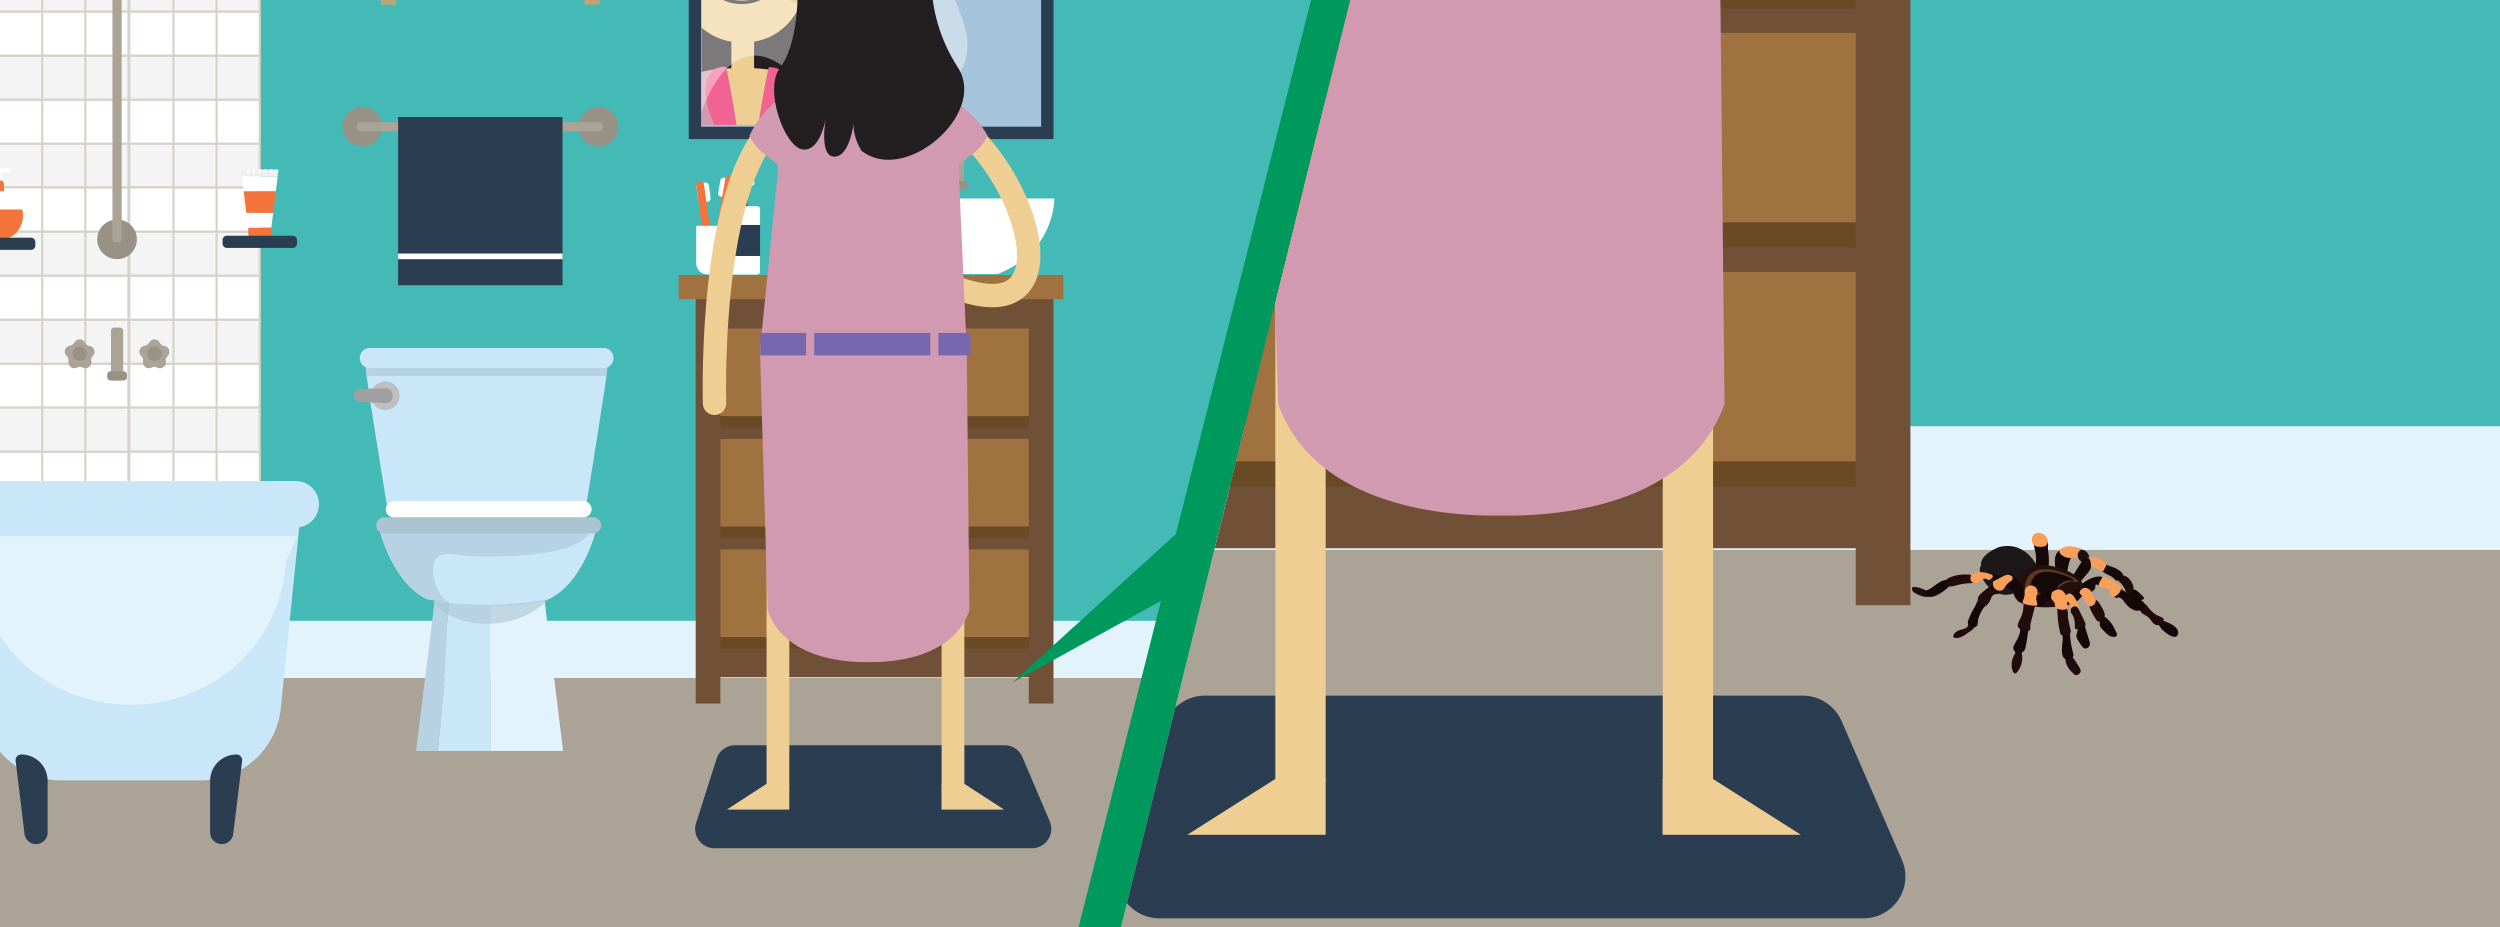 <svg xmlns="http://www.w3.org/2000/svg" xmlns:xlink="http://www.w3.org/1999/xlink" viewBox="0 0 674 250"><rect x="0" y="0" width="674" height="250" fill="#333333" stroke="none"/><defs><style>.cls-1,.cls-11,.cls-38,.cls-42,.cls-44,.cls-75{fill:none;}.cls-2{isolation:isolate;}.cls-3{clip-path:url(#clip-path);}.cls-4{clip-path:url(#clip-path-2);}.cls-5{fill:#44bab7;}.cls-6{fill:#2b3e51;}.cls-7{fill:#a6c4db;}.cls-8{clip-path:url(#clip-path-3);}.cls-9{fill:#231f20;}.cls-10{fill:#efce93;}.cls-11{stroke:#fff;}.cls-11,.cls-42,.cls-44{stroke-linecap:round;stroke-linejoin:round;}.cls-11,.cls-44{stroke-width:0.35px;}.cls-12{fill:#d29ab1;}.cls-13{fill:#f06392;}.cls-14{fill:#7667ae;}.cls-15{fill:#6d60a2;}.cls-16{clip-path:url(#clip-path-4);}.cls-17{opacity:0.4;}.cls-18{clip-path:url(#clip-path-5);}.cls-19{fill:#fff;}.cls-20{fill:#aaa396;}.cls-21{fill:#e3f3fc;}.cls-22{clip-path:url(#clip-path-6);}.cls-23{fill:#cae7f9;}.cls-24{opacity:0.6;mix-blend-mode:multiply;}.cls-25{clip-path:url(#clip-path-7);}.cls-26{fill:#aac4d2;}.cls-27{clip-path:url(#clip-path-8);}.cls-28{clip-path:url(#clip-path-9);}.cls-29{clip-path:url(#clip-path-10);}.cls-30{clip-path:url(#clip-path-11);}.cls-31{fill:#bfbfc1;}.cls-32{fill:#a09fa1;}.cls-33{fill:#705138;}.cls-34{fill:#a0723f;}.cls-35{fill:#6a4a24;}.cls-36{fill:#989185;}.cls-37{fill:#c5a272;}.cls-38,.cls-75{stroke:#d7d3c9;stroke-miterlimit:10;}.cls-38{stroke-width:0.59px;}.cls-39{fill:#f4f4f5;}.cls-40{fill:#f4743b;}.cls-41{fill:#f0efef;}.cls-42{stroke:#efce93;stroke-width:6.3px;}.cls-43{fill:#f8aba7;}.cls-44{stroke:#f48586;}.cls-45{clip-path:url(#clip-path-12);}.cls-46{fill:#603a17;}.cls-47{fill:#f1d099;}.cls-48{fill:#dd5c42;}.cls-49{fill:#f8ab9d;}.cls-50{fill:#c95349;}.cls-51{fill:#b8965f;}.cls-52{opacity:0.8;}.cls-53{clip-path:url(#clip-path-13);}.cls-54{fill:#e9f6f8;}.cls-55{clip-path:url(#clip-path-14);}.cls-56{fill:#74adcd;}.cls-57{clip-path:url(#clip-path-15);}.cls-58{fill:#6994bd;}.cls-59{clip-path:url(#clip-path-16);}.cls-60{fill:#566f9a;}.cls-61{clip-path:url(#clip-path-17);}.cls-62{clip-path:url(#clip-path-18);}.cls-63{clip-path:url(#clip-path-19);}.cls-64{clip-path:url(#clip-path-20);}.cls-65{clip-path:url(#clip-path-21);}.cls-66{fill:#f3f3f3;}.cls-67{clip-path:url(#clip-path-22);}.cls-68{fill:#fcd59a;}.cls-69{fill:#8d633a;}.cls-70{fill:#00995d;}.cls-71{clip-path:url(#clip-path-23);}.cls-72{clip-path:url(#clip-path-24);}.cls-73{clip-path:url(#clip-path-25);}.cls-74{clip-path:url(#clip-path-26);}.cls-75{stroke-width:1.29px;}.cls-76{fill:#140809;}.cls-77,.cls-82{fill:#fa9f5a;}.cls-78{fill:#191011;}.cls-79{fill:#220b0c;}.cls-80{fill:#1c1718;}.cls-81{fill:#23100d;}.cls-82{opacity:0.28;}.cls-83{clip-path:url(#clip-path-27);}.cls-84{clip-path:url(#clip-path-28);}.cls-85{clip-path:url(#clip-path-29);}.cls-86{fill:#fff0c7;}.cls-87{fill:#d2e073;}.cls-88{fill:#7f5036;}</style><clipPath id="clip-path"><rect class="cls-1" width="674" height="250"/></clipPath><clipPath id="clip-path-2"><rect class="cls-1" x="-25" y="-70.14" width="384" height="334.14"/></clipPath><clipPath id="clip-path-3"><rect class="cls-1" x="189.13" y="-50.6" width="78.68" height="84.29"/></clipPath><clipPath id="clip-path-4"><rect class="cls-1" x="-25" y="-70.14" width="334.14" height="334.14"/></clipPath><clipPath id="clip-path-5"><rect class="cls-1" x="189.02" y="-49.41" width="91.67" height="80.05"/></clipPath><clipPath id="clip-path-6"><rect class="cls-1" x="-25" y="-70.14" width="407" height="334.14"/></clipPath><clipPath id="clip-path-7"><rect class="cls-1" x="112.32" y="201.72"/></clipPath><clipPath id="clip-path-8"><rect class="cls-1" x="112.3" y="151.7" width="9.44" height="50.76"/></clipPath><clipPath id="clip-path-9"><rect class="cls-1" x="98.65" y="94.12" width="65.08" height="7.24"/></clipPath><clipPath id="clip-path-10"><rect class="cls-1" x="102.23" y="141.1" width="57.15" height="21.19"/></clipPath><clipPath id="clip-path-11"><rect class="cls-1" x="116.39" y="161.53" width="31.49" height="6.66"/></clipPath><clipPath id="clip-path-12"><rect class="cls-1" x="-377.21" y="-70.04" width="333.52" height="333.52"/></clipPath><clipPath id="clip-path-13"><rect class="cls-1" x="-18.19" y="-14.76" width="20.56" height="24.19"/></clipPath><clipPath id="clip-path-14"><rect class="cls-1" x="-17.58" y="-14.76" width="19.33" height="23.47"/></clipPath><clipPath id="clip-path-15"><rect class="cls-1" x="-17.03" y="-14.76" width="18.24" height="22.15"/></clipPath><clipPath id="clip-path-16"><rect class="cls-1" x="-15.96" y="-14.76" width="16.09" height="19.53"/></clipPath><clipPath id="clip-path-17"><rect class="cls-1" x="7.43" y="-14.76" width="20.56" height="24.19"/></clipPath><clipPath id="clip-path-18"><rect class="cls-1" x="8.05" y="-14.76" width="19.33" height="23.47"/></clipPath><clipPath id="clip-path-19"><rect class="cls-1" x="8.59" y="-14.76" width="18.24" height="22.15"/></clipPath><clipPath id="clip-path-20"><rect class="cls-1" x="9.67" y="-14.76" width="16.09" height="19.53"/></clipPath><clipPath id="clip-path-21"><rect class="cls-1" x="21.66" y="-14.76" width="2.92" height="21.42"/></clipPath><clipPath id="clip-path-22"><rect class="cls-1" x="9.42" y="-14.76" width="6.71" height="21.42"/></clipPath><clipPath id="clip-path-23"><polygon class="cls-1" points="366 -8 299 263 676 258 674 -8 366 -8"/></clipPath><clipPath id="clip-path-24"><rect class="cls-1" x="-168.97" y="-399" width="849.97" height="723"/></clipPath><clipPath id="clip-path-25"><rect class="cls-1" x="305" y="-356.71" width="174.16" height="182.39"/></clipPath><clipPath id="clip-path-26"><rect class="cls-1" x="135" y="189.23" height="0.01"/></clipPath><clipPath id="clip-path-27"><rect class="cls-1" y="-298" width="674" height="251"/></clipPath><clipPath id="clip-path-28"><rect class="cls-1" y="-298" width="674" height="250"/></clipPath><clipPath id="clip-path-29"><polygon class="cls-1" points="349.73 -300 279 -29 677 -34 674.89 -300 349.73 -300"/></clipPath></defs><title>ilustra_new</title><g class="cls-2"><g id="Layer_1" data-name="Layer 1"><g class="cls-3"><g class="cls-4"><rect class="cls-5" x="-24.58" y="-70.14" width="396.58" height="310.71"/><rect class="cls-6" x="185.68" y="-53.74" width="98.35" height="91.24"/><rect class="cls-7" x="189.02" y="-50.4" width="91.67" height="84.55"/><g class="cls-8"><path class="cls-9" d="M217.24-25.24c1.42,13.11-2.75,27.52,7.77,43.84,8,12.39-14.26,31.65-26,22.41-2.8-4.6-2.05-7.87-2.05-7.87s-1,9.44-5.27,9.46S189.45,32,189.45,32s-1.39,9.28-6.27,8.65S172.6,24.37,177.06,18.6s5.5-18.25,4.39-31.76Z"/><path class="cls-10" d="M200.23,23.61a3.06,3.06,0,0,0,3.07-3.07V9.31a3.07,3.07,0,0,0-6.13,0V20.54a3.06,3.06,0,0,0,3.06,3.07"/><path class="cls-10" d="M173.64,89.59c0,6.82,10.93,11.43,26.59,11.43s26.6-4.61,26.6-11.43c0-9.72-5.47-22.23-5.47-33.48,0-6.87,3.39-14.55,3.39-25.24,0-5.85-5.22-10.37-17.78-12.15a54.21,54.21,0,0,0-13.47,0c-12.57,1.78-17.78,6.3-17.78,12.15,0,10.69,3.39,18.37,3.39,25.24,0,11.25-5.47,23.76-5.47,33.48"/><path class="cls-10" d="M181.62-13.73c0,14.89,6.76,25.21,18.61,25.21s18.62-10.32,18.62-25.21-2-28.11-18.62-28.11-18.61,13.23-18.61,28.11"/><path class="cls-9" d="M199.89,1.08a12,12,0,0,0,7.69-2.61.46.46,0,0,0,0-.64.46.46,0,0,0-.65,0A11.4,11.4,0,0,1,199.89.16c-4.35,0-6.32-2.3-6.34-2.32a.46.46,0,0,0-.65-.06.46.46,0,0,0-.06.65c.09.11,2.27,2.65,7,2.65"/><path class="cls-11" d="M225.6,89.27c-.67,0-.67.39-1.33.39s-.67-.39-1.34-.39-.66.39-1.33.39-.67-.39-1.34-.39-.66.39-1.33.39-.67-.39-1.33-.39-.67.39-1.34.39-.66-.39-1.33-.39-.67.39-1.34.39-.66-.39-1.33-.39-.67.39-1.34.39-.66-.39-1.33-.39-.67.39-1.34.39-.66-.39-1.33-.39-.67.39-1.33.39-.67-.39-1.34-.39-.67.39-1.33.39-.67-.39-1.34-.39-.67.39-1.33.39-.67-.39-1.34-.39-.67.39-1.33.39-.67-.39-1.34-.39-.67.39-1.33.39-.67-.39-1.34-.39-.67.39-1.34.39-.66-.39-1.33-.39-.67.39-1.33.39-.67-.39-1.34-.39-.67.39-1.33.39-.67-.39-1.34-.39-.67.39-1.34.39-.66-.39-1.33-.39-.67.39-1.34.39-.67-.39-1.33-.39-.67.39-1.34.39-.67-.39-1.34-.39-.66.39-1.33.39-.67-.39-1.34-.39"/><path class="cls-12" d="M207.58,18.5a40,40,0,0,1,9.25,2c7.34,2.33,14.26,6.21,16.47,9.15a14.52,14.52,0,0,1-3.24,4.29c-1.63,1.24-4.14,3.3-4.7,3.75l3,119.92C222.8,173.67,199,171.4,199,171.4V78c4.13-40.23,8.57-59.48,8.57-59.48"/><path class="cls-13" d="M207.23,18.15c8.75-.43,6.84,14.7-4.12,26.24a249.21,249.21,0,0,1,4.12-26.24"/><path class="cls-12" d="M195.38,18.34a40.64,40.64,0,0,0-9.25,1.95c-7.33,2.34-14.25,6.22-16.46,9.16a14.74,14.74,0,0,0,3.23,4.29c1.63,1.24,4.15,3.3,4.7,3.75L173.46,91.8l1.11,65.61c5.59,16.1,29.39,13.82,29.39,13.82V77.82c-4.14-40.23-8.58-59.48-8.58-59.48"/><path class="cls-13" d="M195.73,18c-8.74-.43-6.84,14.7,4.13,26.24A248,248,0,0,0,195.73,18"/><rect class="cls-14" x="170.79" y="86.49" width="56.68" height="6.06"/><rect class="cls-12" x="221.4" y="84.16" width="2.1" height="11.2"/><rect class="cls-12" x="208.92" y="84.16" width="2.1" height="11.2"/><rect class="cls-15" x="168.24" y="107.59" width="49.91" height="7.23" rx="3.5" ry="3.5" transform="translate(48.52 280.79) rotate(-79.46)"/><path class="cls-14" d="M210,131.63a3.5,3.5,0,0,1-2.8,4.08l-.23,0a3.5,3.5,0,0,1-4.08-2.8L195,90.77a3.5,3.5,0,0,1,2.8-4.08l.23,0a3.49,3.49,0,0,1,4.08,2.79Z"/><path class="cls-14" d="M192.36,88.83c0-2.9,2.35-2.8,5.25-2.8h.66c-1.93,1.88-2.43,5.19-2.4,7.74a5.25,5.25,0,0,1-3.51-4.94"/><path class="cls-15" d="M198.27,86h1c2.06.08,3.54.49,3.54,2.79a5.25,5.25,0,0,1-5.25,5.24,6.08,6.08,0,0,1-.61,0,5.32,5.32,0,0,1-1.13-.27c0-2.55.47-5.86,2.4-7.74"/></g><g class="cls-16"><g class="cls-17"><g class="cls-18"><path class="cls-19" d="M280.68-20.93c-30.85-12-31.21.16-21.38,25.74s-30,29.12-46.31,14.61-24,11.22-24,11.22v-47c32.91,27.44,50.61,25.9,39.88-4.56s51.78-28.45,51.78-28.45Z"/></g></g></g><rect class="cls-20" x="-24.58" y="182.79" width="333.72" height="81.21"/><rect class="cls-21" x="-24.58" y="167.37" width="349.58" height="15.42"/><g class="cls-22"><path class="cls-21" d="M132.17,151.7h13.39l6.16,50a3.46,3.46,0,0,1,0,.75H132.17Z"/><path class="cls-23" d="M112.31,202.46h0a4.61,4.61,0,0,1,0-.74,4.61,4.61,0,0,0,0,.74"/><path class="cls-23" d="M112.33,201.71h0"/><path class="cls-23" d="M118.06,202.46c.64-7.12,1.45-14.22,1.88-21.35.58-9.8,1-19.62,1.79-29.41h10.44v50.76Z"/><g class="cls-24"><g class="cls-25"><polyline class="cls-26" points="112.33 201.72 112.33 201.72 112.33 201.72"/></g></g><path class="cls-23" d="M118.06,202.46h-5.75a3.25,3.25,0,0,1,0-.74h0l6.16-50h3.24c-.79,9.79-1.21,19.61-1.79,29.41-.43,7.13-1.24,14.23-1.88,21.35"/><g class="cls-24"><g class="cls-27"><path class="cls-26" d="M118.06,202.46h-5.75a3.25,3.25,0,0,1,0-.74h0l6.16-50h3.24c-.79,9.79-1.21,19.61-1.79,29.41-.43,7.13-1.24,14.23-1.88,21.35"/></g></g><path class="cls-23" d="M104.73,94.12h52.93s6.64.6,6,6-5.44,35-5.44,35a4.51,4.51,0,0,1-4.52,3.92H108.65a4.53,4.53,0,0,1-4.53-3.92s-4.83-29.58-5.43-35,6-6,6-6"/><g class="cls-24"><g class="cls-28"><path class="cls-26" d="M163.55,101.36H98.84l-.15-1.21c-.6-5.43,6-6,6-6h52.93s6.64.6,6,6l-.15,1.21"/></g></g><path class="cls-23" d="M99.55,99.25h63.29a2.72,2.72,0,0,0,0-5.43H99.55a2.72,2.72,0,0,0,0,5.43"/><polygon class="cls-23" points="117.07 153.13 118.49 141.65 145.56 141.65 146.97 153.13 117.07 153.13"/><path class="cls-23" d="M105.75,141.1l30.4,2.52,21.18-2.52,3.52,1.11s-3.32,14.79-13,19.32a38.53,38.53,0,0,1-12.47,1.76c-7.21.26-20.19-1.76-20.19-1.76-9.66-4.53-13-19.32-13-19.32Z"/><path class="cls-23" d="M105.75,141.1l30.4,2.52,21.18-2.52,3.52,1.11s-3.32,14.79-13,19.32a38.53,38.53,0,0,1-12.47,1.76c-7.21.26-20.19-1.76-20.19-1.76-9.66-4.53-13-19.32-13-19.32Z"/><g class="cls-24"><g class="cls-29"><path class="cls-26" d="M105.75,141.1l30.4,2.52,21.18-2.52,2,.65a4.94,4.94,0,0,1-2.28,3.88c-2.7,1.91-6.13,2.71-9.33,3.26A87.5,87.5,0,0,1,133.68,150c-1.72,0-3.45,0-5.17,0-2.32-.08-4.62-.34-6.92-.61-7.8-.93-4.33,9.44-2.31,11.57a12.72,12.72,0,0,0,1.57,1.38c-3.27-.41-5.64-.77-5.64-.77-9.66-4.53-13-19.32-13-19.32Z"/></g></g><path class="cls-26" d="M103.61,143.83h56.27a2.18,2.18,0,0,0,0-4.36H103.61a2.18,2.18,0,1,0,0,4.36"/><path class="cls-19" d="M106.18,139.47h51.13a2.18,2.18,0,1,0,0-4.36H106.18a2.18,2.18,0,1,0,0,4.36"/><g class="cls-24"><g class="cls-30"><path class="cls-26" d="M147.87,161.53c-8.34,8.8-24.75,8.8-31.48.43a98.45,98.45,0,0,0,31.48-.43"/></g></g><path class="cls-31" d="M100,106.68a3.86,3.86,0,1,0,3.85-3.85,3.85,3.85,0,0,0-3.85,3.85"/><path class="cls-32" d="M97,108.38l7,.31a1.79,1.79,0,0,0,1.86-1.78v-.46a1.77,1.77,0,0,0-1.82-1.77l-7,.15a1.78,1.78,0,0,0,0,3.55"/><polygon class="cls-33" points="284.02 76.89 284.02 189.67 277.37 189.67 277.37 182.58 194.22 182.58 194.22 189.67 187.56 189.67 187.56 76.89 284.02 76.89"/><rect class="cls-34" x="182.97" y="74.13" width="103.7" height="6.54"/><rect class="cls-34" x="194.22" y="88.57" width="83.14" height="23.6"/><rect class="cls-35" x="194.22" y="112.25" width="83.14" height="3.07"/><path class="cls-35" d="M224.67,102.43h22.25a2,2,0,0,0,2-2v-.2a2,2,0,0,0-2-2H224.67a2,2,0,0,0-2,2v.2a2,2,0,0,0,2,2"/><rect class="cls-34" x="194.22" y="118.35" width="83.14" height="23.6"/><rect class="cls-35" x="194.22" y="142.03" width="83.14" height="3.07"/><path class="cls-35" d="M224.67,132.21h22.25a2,2,0,0,0,2-2v-.2a2,2,0,0,0-2-2H224.67a2,2,0,0,0-2,2v.2a2,2,0,0,0,2,2"/><rect class="cls-34" x="194.22" y="148.14" width="83.14" height="23.6"/><rect class="cls-35" x="194.22" y="171.82" width="83.14" height="3.07"/><path class="cls-35" d="M224.67,162h22.25a2,2,0,0,0,2-2v-.19a2,2,0,0,0-2-2H224.67a2,2,0,0,0-2,2V160a2,2,0,0,0,2,2"/><path class="cls-19" d="M232.31,53.51h51.92s.42,14.14-15.26,20.37h-21.4c-15.68-6.23-15.26-20.37-15.26-20.37"/><path class="cls-20" d="M257.51,51.14H259a.89.89,0,0,0,.88-.88V41.32a.89.89,0,0,0-.88-.89h-1.53a.89.89,0,0,0-.89.89v8.94a.89.89,0,0,0,.89.88"/><path class="cls-36" d="M256.49,51.14h3.56a.88.88,0,0,0,.88-.88v-.69a.87.87,0,0,0-.88-.88h-3.56a.88.88,0,0,0-.88.88v.69a.89.89,0,0,0,.88.88"/><path class="cls-19" d="M214.68,51.89h5.53a2.49,2.49,0,0,0,0-5h-5.53a2.49,2.49,0,0,0,0,5"/><path class="cls-6" d="M212,53.75H222.9a1.18,1.18,0,0,0,1.18-1.18v-.93a1.18,1.18,0,0,0-1.18-1.18H212a1.18,1.18,0,0,0-1.18,1.18v.93A1.18,1.18,0,0,0,212,53.75"/><path class="cls-19" d="M198.39,50h4.34a.69.69,0,0,0,0-1.38h-4.34a.69.69,0,0,0,0,1.38"/><path class="cls-19" d="M199.68,54h0a.89.89,0,0,0,.88-.89V50.2a.89.89,0,0,0-1.77,0v2.93a.89.89,0,0,0,.89.89"/><path class="cls-6" d="M198.59,58.06h2a.88.88,0,0,0,.89-.88V53.37a.89.89,0,0,0-.89-.89h-2a.89.89,0,0,0-.89.89v3.81a.88.88,0,0,0,.89.88"/><path class="cls-19" d="M204.91,73.24a.8.8,0,0,1-.8.8H195a.8.8,0,0,1-.81-.8V69h10.69Z"/><rect class="cls-6" x="194.22" y="60.65" width="10.69" height="8.36"/><path class="cls-19" d="M194.22,56.39a.8.8,0,0,1,.8-.8h9.09a.8.8,0,0,1,.8.8v4.26H194.22Z"/><path class="cls-36" d="M161.32,39.5A5.34,5.34,0,1,0,156,34.16a5.34,5.34,0,0,0,5.34,5.34"/><path class="cls-36" d="M97.67,39.5a5.34,5.34,0,1,0-5.34-5.34,5.34,5.34,0,0,0,5.34,5.34"/><path class="cls-20" d="M162.43,34.52V33.8a.88.88,0,0,0-.89-.88H97.15a.88.88,0,0,0-.89.88v.72a.89.89,0,0,0,.89.88h64.39a.89.89,0,0,0,.89-.88"/><rect class="cls-37" x="157.57" y="-5.96" width="4.13" height="7.2"/><rect class="cls-37" x="102.65" y="-5.96" width="4.13" height="7.2"/><rect class="cls-19" x="58.11" y="98.02" width="11.92" height="11.92"/><rect class="cls-38" x="58.11" y="98.02" width="11.92" height="11.92"/><rect class="cls-39" x="58.11" y="86.14" width="11.92" height="11.92"/><rect class="cls-38" x="58.11" y="86.14" width="11.92" height="11.92"/><rect class="cls-19" x="58.11" y="74.27" width="11.92" height="11.92"/><rect class="cls-38" x="58.11" y="74.27" width="11.92" height="11.92"/><rect class="cls-39" x="58.11" y="62.39" width="11.92" height="11.92"/><rect class="cls-38" x="58.11" y="62.39" width="11.92" height="11.92"/><rect class="cls-19" x="58.11" y="50.52" width="11.92" height="11.92"/><rect class="cls-38" x="58.11" y="50.52" width="11.92" height="11.92"/><rect class="cls-19" x="46.48" y="98.02" width="11.92" height="11.92"/><rect class="cls-38" x="46.48" y="98.02" width="11.92" height="11.92"/><rect class="cls-39" x="46.48" y="86.14" width="11.92" height="11.92"/><rect class="cls-38" x="46.48" y="86.14" width="11.92" height="11.92"/><rect class="cls-19" x="46.48" y="74.27" width="11.92" height="11.92"/><rect class="cls-38" x="46.48" y="74.27" width="11.92" height="11.92"/><rect class="cls-39" x="46.48" y="62.39" width="11.92" height="11.92"/><rect class="cls-38" x="46.48" y="62.39" width="11.92" height="11.92"/><rect class="cls-19" x="46.48" y="50.52" width="11.92" height="11.92"/><rect class="cls-38" x="46.48" y="50.52" width="11.92" height="11.92"/><rect class="cls-19" x="34.85" y="98.02" width="11.92" height="11.92"/><rect class="cls-38" x="34.85" y="98.02" width="11.92" height="11.92"/><rect class="cls-39" x="34.85" y="86.14" width="11.92" height="11.92"/><rect class="cls-38" x="34.85" y="86.14" width="11.92" height="11.92"/><rect class="cls-19" x="34.85" y="74.27" width="11.92" height="11.92"/><rect class="cls-38" x="34.85" y="74.27" width="11.92" height="11.92"/><rect class="cls-39" x="34.85" y="62.39" width="11.92" height="11.92"/><rect class="cls-38" x="34.85" y="62.39" width="11.92" height="11.92"/><rect class="cls-39" x="58.11" y="38.6" width="11.92" height="11.92"/><rect class="cls-38" x="58.11" y="38.6" width="11.92" height="11.92"/><rect class="cls-39" x="46.48" y="38.6" width="11.92" height="11.92"/><rect class="cls-38" x="46.48" y="38.6" width="11.92" height="11.92"/><rect class="cls-39" x="34.85" y="38.6" width="11.92" height="11.92"/><rect class="cls-38" x="34.85" y="38.6" width="11.92" height="11.92"/><rect class="cls-19" x="34.85" y="50.52" width="11.92" height="11.92"/><rect class="cls-38" x="34.85" y="50.52" width="11.92" height="11.92"/><rect class="cls-19" x="22.72" y="98.02" width="11.92" height="11.92"/><rect class="cls-38" x="22.72" y="98.02" width="11.92" height="11.92"/><rect class="cls-39" x="22.72" y="86.14" width="11.92" height="11.92"/><rect class="cls-38" x="22.72" y="86.14" width="11.92" height="11.92"/><rect class="cls-19" x="22.72" y="74.27" width="11.92" height="11.92"/><rect class="cls-38" x="22.72" y="74.27" width="11.92" height="11.92"/><rect class="cls-39" x="22.72" y="62.39" width="11.92" height="11.92"/><rect class="cls-38" x="22.72" y="62.39" width="11.92" height="11.92"/><rect class="cls-19" x="22.72" y="50.52" width="11.92" height="11.92"/><rect class="cls-38" x="22.72" y="50.52" width="11.92" height="11.92"/><rect class="cls-19" x="11.09" y="98.02" width="11.92" height="11.92"/><rect class="cls-38" x="11.09" y="98.02" width="11.92" height="11.92"/><rect class="cls-39" x="11.09" y="86.14" width="11.92" height="11.92"/><rect class="cls-38" x="11.09" y="86.14" width="11.92" height="11.92"/><rect class="cls-19" x="11.09" y="74.27" width="11.92" height="11.92"/><rect class="cls-38" x="11.09" y="74.27" width="11.92" height="11.92"/><rect class="cls-39" x="11.09" y="62.39" width="11.92" height="11.92"/><rect class="cls-38" x="11.09" y="62.39" width="11.92" height="11.92"/><rect class="cls-19" x="11.09" y="50.52" width="11.92" height="11.92"/><rect class="cls-38" x="11.09" y="50.52" width="11.92" height="11.92"/><rect class="cls-19" x="-0.54" y="98.02" width="11.92" height="11.92"/><rect class="cls-38" x="-0.54" y="98.02" width="11.92" height="11.92"/><rect class="cls-39" x="-0.54" y="86.14" width="11.92" height="11.92"/><rect class="cls-38" x="-0.54" y="86.14" width="11.92" height="11.92"/><rect class="cls-19" x="-0.54" y="74.27" width="11.92" height="11.92"/><rect class="cls-38" x="-0.54" y="74.27" width="11.92" height="11.92"/><rect class="cls-39" x="-0.54" y="62.39" width="11.92" height="11.92"/><rect class="cls-38" x="-0.54" y="62.39" width="11.92" height="11.92"/><rect class="cls-39" x="22.72" y="38.6" width="11.92" height="11.92"/><rect class="cls-38" x="22.72" y="38.6" width="11.92" height="11.92"/><rect class="cls-39" x="11.09" y="38.6" width="11.92" height="11.92"/><rect class="cls-38" x="11.09" y="38.6" width="11.92" height="11.92"/><rect class="cls-39" x="-0.54" y="38.6" width="11.92" height="11.92"/><rect class="cls-38" x="-0.54" y="38.6" width="11.92" height="11.92"/><rect class="cls-19" x="-0.54" y="50.52" width="11.92" height="11.92"/><rect class="cls-38" x="-0.54" y="50.52" width="11.92" height="11.92"/><rect class="cls-19" x="58.11" y="26.82" width="11.92" height="11.92"/><rect class="cls-38" x="58.11" y="26.82" width="11.92" height="11.92"/><rect class="cls-39" x="58.11" y="14.95" width="11.92" height="11.92"/><rect class="cls-38" x="58.11" y="14.95" width="11.92" height="11.92"/><rect class="cls-19" x="58.11" y="3.07" width="11.92" height="11.92"/><rect class="cls-38" x="58.11" y="3.07" width="11.92" height="11.92"/><rect class="cls-39" x="58.11" y="-8.81" width="11.92" height="11.92"/><rect class="cls-38" x="58.11" y="-8.81" width="11.92" height="11.92"/><rect class="cls-19" x="46.48" y="26.82" width="11.92" height="11.92"/><rect class="cls-38" x="46.48" y="26.82" width="11.92" height="11.92"/><rect class="cls-39" x="46.48" y="14.95" width="11.92" height="11.92"/><rect class="cls-38" x="46.48" y="14.95" width="11.92" height="11.92"/><rect class="cls-19" x="46.48" y="3.07" width="11.92" height="11.92"/><rect class="cls-38" x="46.48" y="3.07" width="11.92" height="11.92"/><rect class="cls-39" x="46.48" y="-8.81" width="11.92" height="11.92"/><rect class="cls-38" x="46.48" y="-8.81" width="11.92" height="11.92"/><rect class="cls-19" x="34.85" y="26.82" width="11.92" height="11.92"/><rect class="cls-38" x="34.85" y="26.82" width="11.92" height="11.92"/><rect class="cls-39" x="34.85" y="14.95" width="11.92" height="11.92"/><rect class="cls-38" x="34.85" y="14.95" width="11.92" height="11.92"/><rect class="cls-19" x="34.85" y="3.07" width="11.92" height="11.92"/><rect class="cls-38" x="34.85" y="3.07" width="11.92" height="11.92"/><rect class="cls-39" x="34.85" y="-8.81" width="11.92" height="11.92"/><rect class="cls-38" x="34.85" y="-8.81" width="11.92" height="11.92"/><rect class="cls-19" x="22.72" y="26.82" width="11.92" height="11.92"/><rect class="cls-38" x="22.72" y="26.82" width="11.92" height="11.92"/><rect class="cls-39" x="22.72" y="14.95" width="11.92" height="11.92"/><rect class="cls-38" x="22.72" y="14.95" width="11.92" height="11.92"/><rect class="cls-19" x="22.72" y="3.07" width="11.92" height="11.92"/><rect class="cls-38" x="22.72" y="3.07" width="11.92" height="11.92"/><rect class="cls-39" x="22.72" y="-8.81" width="11.92" height="11.92"/><rect class="cls-38" x="22.72" y="-8.81" width="11.92" height="11.92"/><rect class="cls-19" x="11.09" y="26.82" width="11.92" height="11.92"/><rect class="cls-38" x="11.09" y="26.82" width="11.92" height="11.92"/><rect class="cls-39" x="11.09" y="14.95" width="11.92" height="11.92"/><rect class="cls-38" x="11.09" y="14.95" width="11.92" height="11.92"/><rect class="cls-19" x="11.09" y="3.07" width="11.92" height="11.92"/><rect class="cls-38" x="11.09" y="3.07" width="11.92" height="11.92"/><rect class="cls-39" x="11.09" y="-8.81" width="11.92" height="11.92"/><rect class="cls-38" x="11.09" y="-8.81" width="11.92" height="11.92"/><rect class="cls-19" x="-0.54" y="26.82" width="11.92" height="11.92"/><rect class="cls-38" x="-0.54" y="26.82" width="11.92" height="11.92"/><rect class="cls-39" x="-0.54" y="14.95" width="11.92" height="11.92"/><rect class="cls-38" x="-0.54" y="14.95" width="11.92" height="11.92"/><rect class="cls-19" x="-0.54" y="3.07" width="11.92" height="11.92"/><rect class="cls-38" x="-0.54" y="3.07" width="11.92" height="11.92"/><rect class="cls-39" x="-0.54" y="-8.81" width="11.92" height="11.92"/><rect class="cls-38" x="-0.54" y="-8.81" width="11.92" height="11.92"/><rect class="cls-19" x="58.11" y="169.3" width="11.92" height="11.92"/><rect class="cls-38" x="58.11" y="169.3" width="11.92" height="11.92"/><rect class="cls-39" x="58.11" y="157.42" width="11.92" height="11.92"/><rect class="cls-38" x="58.11" y="157.42" width="11.92" height="11.92"/><rect class="cls-19" x="58.11" y="145.55" width="11.92" height="11.92"/><rect class="cls-38" x="58.11" y="145.55" width="11.92" height="11.92"/><rect class="cls-39" x="58.11" y="133.67" width="11.92" height="11.92"/><rect class="cls-38" x="58.11" y="133.67" width="11.92" height="11.92"/><rect class="cls-19" x="58.11" y="121.79" width="11.92" height="11.92"/><rect class="cls-38" x="58.11" y="121.79" width="11.92" height="11.92"/><rect class="cls-19" x="46.48" y="169.3" width="11.92" height="11.92"/><rect class="cls-38" x="46.48" y="169.3" width="11.92" height="11.92"/><rect class="cls-39" x="46.48" y="157.42" width="11.92" height="11.92"/><rect class="cls-38" x="46.48" y="157.42" width="11.92" height="11.92"/><rect class="cls-19" x="46.48" y="145.55" width="11.92" height="11.92"/><rect class="cls-38" x="46.48" y="145.55" width="11.92" height="11.92"/><rect class="cls-39" x="46.48" y="133.67" width="11.92" height="11.92"/><rect class="cls-38" x="46.48" y="133.67" width="11.92" height="11.92"/><rect class="cls-19" x="46.48" y="121.79" width="11.92" height="11.92"/><rect class="cls-38" x="46.48" y="121.79" width="11.92" height="11.92"/><rect class="cls-19" x="34.85" y="169.3" width="11.92" height="11.92"/><rect class="cls-38" x="34.85" y="169.3" width="11.92" height="11.92"/><rect class="cls-39" x="34.85" y="157.42" width="11.92" height="11.92"/><rect class="cls-38" x="34.85" y="157.42" width="11.92" height="11.92"/><rect class="cls-19" x="34.85" y="145.55" width="11.92" height="11.92"/><rect class="cls-38" x="34.85" y="145.55" width="11.92" height="11.92"/><rect class="cls-39" x="34.85" y="133.67" width="11.92" height="11.92"/><rect class="cls-38" x="34.85" y="133.67" width="11.92" height="11.92"/><rect class="cls-39" x="58.11" y="109.88" width="11.92" height="11.92"/><rect class="cls-38" x="58.11" y="109.88" width="11.92" height="11.92"/><rect class="cls-39" x="46.48" y="109.88" width="11.92" height="11.92"/><rect class="cls-38" x="46.48" y="109.88" width="11.92" height="11.92"/><rect class="cls-39" x="34.85" y="109.88" width="11.92" height="11.92"/><rect class="cls-38" x="34.85" y="109.88" width="11.92" height="11.92"/><rect class="cls-19" x="34.85" y="121.79" width="11.92" height="11.92"/><rect class="cls-38" x="34.85" y="121.79" width="11.92" height="11.92"/><rect class="cls-19" x="22.72" y="169.3" width="11.92" height="11.92"/><rect class="cls-38" x="22.72" y="169.3" width="11.92" height="11.92"/><rect class="cls-39" x="22.72" y="157.42" width="11.92" height="11.92"/><rect class="cls-38" x="22.72" y="157.42" width="11.92" height="11.92"/><rect class="cls-19" x="22.72" y="145.55" width="11.92" height="11.92"/><rect class="cls-38" x="22.72" y="145.55" width="11.92" height="11.92"/><rect class="cls-39" x="22.72" y="133.67" width="11.92" height="11.92"/><rect class="cls-38" x="22.72" y="133.67" width="11.92" height="11.92"/><rect class="cls-19" x="22.72" y="121.79" width="11.92" height="11.92"/><rect class="cls-38" x="22.72" y="121.79" width="11.92" height="11.92"/><rect class="cls-19" x="11.09" y="169.3" width="11.92" height="11.92"/><rect class="cls-38" x="11.09" y="169.3" width="11.92" height="11.92"/><rect class="cls-39" x="11.09" y="157.42" width="11.92" height="11.92"/><rect class="cls-38" x="11.09" y="157.42" width="11.92" height="11.92"/><rect class="cls-19" x="11.09" y="145.55" width="11.92" height="11.92"/><rect class="cls-38" x="11.09" y="145.55" width="11.92" height="11.92"/><rect class="cls-39" x="11.09" y="133.67" width="11.92" height="11.92"/><rect class="cls-38" x="11.09" y="133.67" width="11.92" height="11.92"/><rect class="cls-19" x="11.09" y="121.79" width="11.92" height="11.92"/><rect class="cls-38" x="11.09" y="121.79" width="11.92" height="11.92"/><rect class="cls-19" x="-0.54" y="169.3" width="11.92" height="11.92"/><rect class="cls-38" x="-0.54" y="169.3" width="11.92" height="11.92"/><rect class="cls-39" x="-0.54" y="157.42" width="11.92" height="11.92"/><rect class="cls-38" x="-0.54" y="157.42" width="11.92" height="11.92"/><rect class="cls-19" x="-0.54" y="145.55" width="11.92" height="11.92"/><rect class="cls-38" x="-0.54" y="145.55" width="11.92" height="11.92"/><rect class="cls-39" x="-0.54" y="133.67" width="11.92" height="11.92"/><rect class="cls-38" x="-0.54" y="133.67" width="11.92" height="11.92"/><rect class="cls-39" x="22.72" y="109.88" width="11.92" height="11.92"/><rect class="cls-38" x="22.72" y="109.88" width="11.92" height="11.92"/><rect class="cls-39" x="11.09" y="109.88" width="11.92" height="11.92"/><rect class="cls-38" x="11.09" y="109.88" width="11.92" height="11.92"/><rect class="cls-39" x="-0.54" y="109.88" width="11.92" height="11.92"/><rect class="cls-38" x="-0.54" y="109.88" width="11.92" height="11.92"/><rect class="cls-19" x="-0.54" y="121.79" width="11.92" height="11.92"/><rect class="cls-38" x="-0.54" y="121.79" width="11.92" height="11.92"/><path class="cls-36" d="M26.22,64.54a5.34,5.34,0,1,0,5.34-5.35,5.34,5.34,0,0,0-5.34,5.35"/><path class="cls-20" d="M31.2,65.34h.72a.87.87,0,0,0,.88-.88V-38.25a.88.88,0,0,0-.88-.88h-.68a.92.92,0,0,0-.92.92V64.46a.88.88,0,0,0,.88.88"/><path class="cls-20" d="M40.21,92.34h0a1.64,1.64,0,0,1-1.21.88A1.6,1.6,0,0,0,38.11,96a1.57,1.57,0,0,1,.46,1.41,1.61,1.61,0,0,0,2.33,1.69,1.63,1.63,0,0,1,1.49,0,1.6,1.6,0,0,0,2.32-1.69A1.57,1.57,0,0,1,45.17,96a1.6,1.6,0,0,0-.89-2.73,1.61,1.61,0,0,1-1.2-.88,1.6,1.6,0,0,0-2.87,0"/><path class="cls-36" d="M39.73,95.34a1.92,1.92,0,1,0,1.91-1.91,1.91,1.91,0,0,0-1.91,1.91"/><path class="cls-20" d="M20,92.34h0a1.61,1.61,0,0,1-1.2.88A1.6,1.6,0,0,0,18,96a1.57,1.57,0,0,1,.46,1.41,1.61,1.61,0,0,0,2.33,1.69,1.63,1.63,0,0,1,1.49,0,1.6,1.6,0,0,0,2.32-1.69A1.57,1.57,0,0,1,25,96a1.6,1.6,0,0,0-.89-2.73,1.61,1.61,0,0,1-1.2-.88,1.61,1.61,0,0,0-2.88,0"/><path class="cls-36" d="M19.57,95.34a1.92,1.92,0,1,0,1.91-1.91,1.91,1.91,0,0,0-1.91,1.91"/><path class="cls-20" d="M30.8,102.57h1.53a.89.89,0,0,0,.88-.88V89.21a.88.88,0,0,0-.88-.88H30.8a.88.88,0,0,0-.89.88v12.48a.89.89,0,0,0,.89.88"/><path class="cls-36" d="M29.78,102.57h3.56a.88.88,0,0,0,.88-.88V101a.88.88,0,0,0-.88-.89H29.78a.89.89,0,0,0-.88.89v.69a.89.89,0,0,0,.88.88"/><path class="cls-19" d="M-1.51,46.54H2.2a.59.59,0,1,0,0-1.17H-1.51a.58.58,0,0,0-.58.58.58.58,0,0,0,.58.59"/><path class="cls-19" d="M-.41,50h0a.76.76,0,0,0,.76-.76v-2.5A.76.76,0,0,0-.41,46a.76.76,0,0,0-.75.76v2.5A.76.76,0,0,0-.41,50"/><path class="cls-40" d="M-1.25,53.42H.18a.89.89,0,0,0,.88-.88v-3a.88.88,0,0,0-.88-.88H-1.25a.88.88,0,0,0-.88.88v3a.89.89,0,0,0,.88.88"/><path class="cls-19" d="M-.54,51.41A6.71,6.71,0,0,1,6,56.47H-7a6.71,6.71,0,0,1,6.5-5.06"/><path class="cls-40" d="M6,56.47a6.9,6.9,0,0,1,.2,1.65A6.7,6.7,0,0,1-.54,64.83a6.71,6.71,0,0,1-6.71-6.71A6.91,6.91,0,0,1-7,56.47Z"/><path class="cls-40" d="M67.53,63.77h5a.59.59,0,0,0,.59-.6V61.35H66.94v1.82a.59.59,0,0,0,.59.6"/><polygon class="cls-41" points="64.96 45.68 70.03 45.68 75.09 45.68 74.86 47.57 65.19 47.57 64.96 45.68"/><rect class="cls-19" x="72.87" y="45.68" width="0.49" height="0.94"/><rect class="cls-19" x="71.32" y="45.68" width="0.49" height="0.94"/><rect class="cls-19" x="69.78" y="45.68" width="0.49" height="0.94"/><rect class="cls-19" x="68.23" y="45.68" width="0.49" height="0.94"/><rect class="cls-19" x="66.69" y="45.68" width="0.49" height="0.94"/><polygon class="cls-19" points="73.16 61.35 70.03 61.35 66.89 61.35 66.4 57.39 73.65 57.39 73.16 61.35"/><polygon class="cls-40" points="74.37 51.53 73.65 57.39 66.4 57.39 65.68 51.53 74.37 51.53"/><polygon class="cls-19" points="65.19 47.57 74.86 47.57 74.37 51.53 65.68 51.53 65.19 47.57"/><path class="cls-6" d="M61.15,66.84H78.9a1.18,1.18,0,0,0,1.18-1.18v-.93a1.18,1.18,0,0,0-1.18-1.18H61.15A1.18,1.18,0,0,0,60,64.73v.93a1.18,1.18,0,0,0,1.18,1.18"/><path class="cls-6" d="M-9.41,67.36H8.34a1.18,1.18,0,0,0,1.18-1.18v-.93a1.18,1.18,0,0,0-1.18-1.18H-9.41a1.18,1.18,0,0,0-1.18,1.18v.93a1.18,1.18,0,0,0,1.18,1.18"/><path class="cls-23" d="M16.57,210.39H54.15a21.67,21.67,0,0,0,21.62-20.21l5.71-55.91H-12l7,56.23a21.66,21.66,0,0,0,21.59,19.89"/><path class="cls-21" d="M80,144.59l-3,7.24C75.56,173.84,57.28,190,35.23,190h0c-21.82,0-40-15.86-41.77-37.6l-3.65-7.85Z"/><path class="cls-23" d="M-10.27,142.22h90a6.26,6.26,0,0,0,0-12.52h-90A6.26,6.26,0,0,0-16.53,136a6.26,6.26,0,0,0,6.26,6.26"/><path class="cls-6" d="M59.78,227.57h0a3.12,3.12,0,0,0,3.1-2.75l2.4-19.7a1.53,1.53,0,0,0-1.51-1.71,7.11,7.11,0,0,0-7.12,7.11v13.93a3.13,3.13,0,0,0,3.13,3.12"/><path class="cls-6" d="M9.71,227.57h0a3.12,3.12,0,0,1-3.1-2.75l-2.4-19.7a1.53,1.53,0,0,1,1.51-1.71,7.11,7.11,0,0,1,7.12,7.11v13.93a3.13,3.13,0,0,1-3.13,3.12"/><path class="cls-19" d="M194.34,53l1.55.27a.89.89,0,0,0,1-.72l.58-3.37a.89.89,0,0,0-.72-1l-1.54-.27a.89.89,0,0,0-1,.73L193.62,52a.88.88,0,0,0,.72,1"/><path class="cls-40" d="M193.48,66.18h0a1.05,1.05,0,0,0,1.22-.85l2.88-16.62a1.07,1.07,0,0,0-.86-1.22,1.05,1.05,0,0,0-1.21.86L192.63,65a1,1,0,0,0,.85,1.21"/><path class="cls-19" d="M190.79,54.37l-1.55.21a.89.89,0,0,1-1-.76l-.46-3.38a.9.9,0,0,1,.76-1l1.55-.21a.89.89,0,0,1,1,.76l.47,3.38a.9.9,0,0,1-.76,1"/><path class="cls-40" d="M191.18,67.56h0a1,1,0,0,1-1.18-.9L187.72,50a1,1,0,0,1,2.07-.29l2.29,16.72a1.05,1.05,0,0,1-.9,1.18"/><path class="cls-19" d="M197.7,60.87V71a3,3,0,0,1-3,3h-4a3.05,3.05,0,0,1-3-3V60.87Z"/><path class="cls-6" d="M192.62,228.68h85.61a5.2,5.2,0,0,0,4.78-7.23l-7.37-17.35a5.2,5.2,0,0,0-4.78-3.17H198.14a5.21,5.21,0,0,0-4.95,3.62l-5.53,17.36a5.2,5.2,0,0,0,5,6.77"/><path class="cls-20" d="M244,53.51h4.88V49.89a1.27,1.27,0,0,0-1.26-1.26h-2.36A1.26,1.26,0,0,0,244,49.89Z"/><rect class="cls-36" x="244.01" y="50.2" width="4.88" height="0.64"/><rect class="cls-6" x="107.33" y="31.54" width="44.33" height="45.36"/><rect class="cls-19" x="107.33" y="68.35" width="44.33" height="1.53"/><path class="cls-42" d="M253.49,30.22c29,16.09,45.84,89.21-36.38,20.64"/><path class="cls-10" d="M233.32,26.92a3.06,3.06,0,0,0,3.06-3.06V12.63a3.07,3.07,0,1,0-6.13,0V23.86a3.07,3.07,0,0,0,3.07,3.06"/><path class="cls-10" d="M206.72,92.91c0,6.82,10.94,11.43,26.6,11.43s26.59-4.61,26.59-11.43c0-9.72-5.47-22.23-5.47-33.49,0-6.86,3.39-14.54,3.39-25.23,0-5.85-5.22-10.37-17.78-12.15a53.27,53.27,0,0,0-13.47,0C214,23.82,208.8,28.34,208.8,34.19c0,10.69,3.39,18.37,3.39,25.23,0,11.26-5.47,23.77-5.47,33.49"/><path class="cls-9" d="M214.7-10.41c0,14.89,6.76,25.21,18.62,25.21s18.61-10.32,18.61-25.21-2-28.11-18.61-28.11S214.7-25.3,214.7-10.41"/><path class="cls-10" d="M209.74,214.24a3.06,3.06,0,0,0,3.06-3.06V93.62a3.07,3.07,0,0,0-6.13,0V211.18a3.07,3.07,0,0,0,3.07,3.06"/><path class="cls-10" d="M256.92,214.24a3.07,3.07,0,0,0,3.07-3.06V93.62a3.07,3.07,0,0,0-6.13,0V211.18a3.06,3.06,0,0,0,3.06,3.06"/><polygon class="cls-10" points="206.62 211.34 212.8 211.34 212.8 218.27 195.95 218.27 206.62 211.34"/><polygon class="cls-10" points="260.01 211.34 253.83 211.34 253.83 218.27 270.69 218.27 260.01 211.34"/><path class="cls-43" d="M259.78,90.16c.08.94.13,1.86.13,2.75,0,6.82-10.93,11.43-26.59,11.43s-26.6-4.61-26.6-11.43c0-.89.06-1.81.14-2.75Z"/><path class="cls-44" d="M258.68,92.59c-.66,0-.66.39-1.33.39s-.67-.39-1.33-.39-.67.39-1.34.39-.66-.39-1.33-.39-.67.39-1.34.39-.66-.39-1.33-.39-.67.39-1.33.39-.67-.39-1.34-.39-.67.39-1.33.39-.67-.39-1.34-.39-.66.39-1.33.39-.67-.39-1.34-.39-.66.39-1.33.39-.67-.39-1.34-.39-.66.39-1.33.39-.67-.39-1.34-.39-.66.39-1.33.39-.67-.39-1.34-.39-.66.39-1.33.39-.67-.39-1.34-.39-.66.39-1.33.39-.67-.39-1.34-.39-.66.39-1.33.39-.67-.39-1.34-.39-.66.39-1.33.39-.67-.39-1.34-.39-.66.39-1.33.39-.67-.39-1.34-.39-.66.39-1.33.39-.67-.39-1.34-.39-.66.39-1.33.39-.67-.39-1.34-.39-.67.39-1.33.39-.67-.39-1.34-.39-.67.39-1.33.39-.67-.39-1.34-.39-.67.39-1.34.39-.67-.39-1.34-.39"/><path class="cls-42" d="M217,29.74c-26.66,4.08-24.36,79-24.36,79"/><path class="cls-12" d="M240.23,22a.67.67,0,0,1,.43-.13c10.62.44,20.85,6.34,25.6,14.72A14.52,14.52,0,0,1,263,40.89c-1.55,1.18-3.92,3.12-4.61,3.69l2.25,50,.7,70c-4.55,13.09-21.16,14-27.18,13.92-6,.11-22.63-.83-27.19-13.92l-2.07-69.82a4.52,4.52,0,0,1,0-.52l5-49.65c-.69-.57-3.06-2.51-4.61-3.69a14.52,14.52,0,0,1-3.24-4.29C212.19,15,240.2,22,240.23,22"/><path class="cls-9" d="M250.5-25.6c1.41,13.11-2.75,27.52,7.77,43.84,8,12.4-14.26,31.65-26,22.42-2.81-4.61-2.06-7.88-2.06-7.88s-1,9.45-5.27,9.46-2.28-10.59-2.28-10.59-1.38,9.28-6.26,8.65S205.86,24,210.31,18.24,215.82,0,214.7-13.51Z"/><rect class="cls-14" x="204.98" y="89.75" width="56.68" height="6.06"/><rect class="cls-12" x="250.82" y="87.33" width="2.16" height="11.91"/><rect class="cls-12" x="217.34" y="87.33" width="2.16" height="11.91"/><g class="cls-45"><rect class="cls-46" x="-184.01" y="-32.67" width="218.88" height="86.21"/><path class="cls-47" d="M-.09,32.83s4.53,2.88,2.27,4.36-5.35-1.85-6.86-1.27S-8,38.34-10.16,38.55-13,36.2-13.69,36.74s-5.29,3.19-7.13,1.82-.11-5.18,1.16-5.1c0,0-3-3.16,0-4.9s17.22-2,19.66,0,1,3.75-.09,4.27"/><path class="cls-48" d="M5.75,53.84V33.05a39.3,39.3,0,0,0,19.57,0V53.84Z"/><path class="cls-49" d="M20,53.84V34a38.56,38.56,0,0,0,5.32-1V53.84Z"/><path class="cls-49" d="M5.75,53.84V33.05A39.62,39.62,0,0,0,10.7,34V53.84Z"/><path class="cls-50" d="M22.25,53.84V33.69c1-.17,2.06-.38,3.07-.64V53.84Z"/><path class="cls-50" d="M5.75,53.84V33.05c1,.25,2,.44,2.93.61V53.84Z"/><path class="cls-47" d="M25.32,32.83s4.54,2.88,2.27,4.36-5.35-1.85-6.86-1.27-3.35,2.42-5.48,2.63-2.83-2.35-3.53-1.81-5.28,3.19-7.13,1.82-.11-5.18,1.16-5.1c0,0-3-3.16,0-4.9s17.22-2,19.66,0,1,3.75-.09,4.27"/><path class="cls-51" d="M25.32,32.83l-.85.08c-.53.08-1.3.11-2.22.2-.45,0-.95.06-1.48.11s-1.07.09-1.64.11c-1.15,0-2.36.17-3.58.15s-2.44.09-3.58.05-2.22,0-3.13,0-1.7,0-2.24,0-.85,0-.85,0l.82.21c.53.11,1.28.31,2.2.48a10.79,10.79,0,0,0,1.49.24l1.67.15a17.45,17.45,0,0,0,1.8.1h1.85c.63,0,1.25,0,1.86-.11s1.2-.13,1.78-.19a15.56,15.56,0,0,0,1.66-.27c.53-.1,1-.18,1.48-.3.9-.22,1.65-.46,2.16-.63a8,8,0,0,0,.8-.3"/><g class="cls-52"><g class="cls-53"><rect class="cls-54" x="-18.19" y="-14.76" width="20.56" height="24.19" rx="2.62" ry="2.62"/></g></g><g class="cls-52"><g class="cls-55"><path class="cls-56" d="M1.75,6.17A2.5,2.5,0,0,1-.71,8.71h-14.4a2.51,2.51,0,0,1-2.47-2.54V-12.21a2.51,2.51,0,0,1,2.47-2.55H-.71a2.5,2.5,0,0,1,2.46,2.55Z"/></g></g><g class="cls-52"><g class="cls-57"><path class="cls-58" d="M1.21,5a2.36,2.36,0,0,1-2.33,2.4H-14.71A2.36,2.36,0,0,1-17,5V-12.35a2.37,2.37,0,0,1,2.32-2.41H-1.12a2.37,2.37,0,0,1,2.33,2.41Z"/></g></g><g class="cls-52"><g class="cls-59"><path class="cls-60" d="M.13,2.65a2.09,2.09,0,0,1-2,2.12h-12a2.09,2.09,0,0,1-2-2.12V-12.64a2.09,2.09,0,0,1,2-2.12h12A2.09,2.09,0,0,1,.13-12.64Z"/></g></g><g class="cls-52"><g class="cls-61"><rect class="cls-54" x="7.43" y="-14.76" width="20.56" height="24.19" rx="2.62" ry="2.62"/></g></g><g class="cls-52"><g class="cls-62"><path class="cls-56" d="M27.38,6.17a2.51,2.51,0,0,1-2.47,2.54H10.51A2.5,2.5,0,0,1,8.05,6.17V-12.21a2.5,2.5,0,0,1,2.46-2.55h14.4a2.51,2.51,0,0,1,2.47,2.55Z"/></g></g><g class="cls-52"><g class="cls-63"><path class="cls-58" d="M26.83,5a2.36,2.36,0,0,1-2.32,2.4H10.92A2.36,2.36,0,0,1,8.59,5V-12.35a2.37,2.37,0,0,1,2.33-2.41H24.51a2.37,2.37,0,0,1,2.32,2.41Z"/></g></g><g class="cls-52"><g class="cls-64"><path class="cls-60" d="M25.75,2.65A2.09,2.09,0,0,1,23.7,4.77h-12A2.09,2.09,0,0,1,9.67,2.65V-12.64a2.09,2.09,0,0,1,2.05-2.12h12a2.09,2.09,0,0,1,2.05,2.12Z"/></g></g><g class="cls-17"><g class="cls-65"><path class="cls-66" d="M24.58-14.76,23.82,4.77v0h0A4.09,4.09,0,0,1,23,6.07a2.43,2.43,0,0,1-.61.44,1.61,1.61,0,0,1-.35.12,1.54,1.54,0,0,1-.37,0A1.51,1.51,0,0,0,22,6.6a1.64,1.64,0,0,0,.33-.14A2.25,2.25,0,0,0,22.9,6a3.88,3.88,0,0,0,.69-1.26v0l-.76-19.53Z"/></g></g><g class="cls-17"><g class="cls-67"><path class="cls-66" d="M9.42-14.76,11.16,4.77v0h0a6.1,6.1,0,0,0,1.9,1.26,8,8,0,0,0,1.38.44,7,7,0,0,0,.82.12,8,8,0,0,0,.85,0,7.36,7.36,0,0,1-.83-.06,7.6,7.6,0,0,1-.77-.14A6.37,6.37,0,0,1,13.27,6a4.81,4.81,0,0,1-1.59-1.26v0l1.75-19.53Z"/></g></g><path class="cls-68" d="M-184,57.72H34.87V-32.67H-184ZM30.27,50.63H-179.41V11H30.27Zm-209.68-78.7H30.27V6.26H-179.41Z"/><rect class="cls-46" x="-214.38" y="8.66" width="218.88" height="218.88"/><rect class="cls-69" x="-21.23" y="10.7" width="25.73" height="215.16"/><path class="cls-68" d="M-214.38,227.54H4.5V8.66H-214.38ZM-.1,217.46H-209.78v-32H-.1Zm0-120.82v39.71H-209.78V96.64ZM-.1,92H-209.78V52.27H-.1ZM-.1,141v39.72H-209.78V141ZM-209.78,13.26H-.1V47.59H-209.78Z"/></g></g></g><polygon class="cls-70" points="356 -8 289 263 605 258 605 -8 356 -8"/><polygon class="cls-70" points="357 -14 317 144 273 184 313 162 288 261 434 261 438 -14 357 -14"/><g class="cls-71"><g class="cls-72"><rect class="cls-5" x="-168.03" y="-399" width="877.81" height="672.3"/><g class="cls-73"><path class="cls-12" d="M345.84-207.2A90.94,90.94,0,0,1,366.32-203c16.23,5.05,31.55,13.44,36.44,19.81,0,0-3.2,6.32-7.16,9.27-3.6,2.68-9.17,7.14-10.4,8.13l6.72,259.48c-12.39,34.82-65.05,29.9-65.05,29.9V-78.5c9.14-87.06,19-128.7,19-128.7"/><path class="cls-12" d="M318.84-207.54a90.84,90.84,0,0,0-20.47,4.22c-16.24,5-31.56,13.44-36.45,19.81,0,0,3.21,6.33,7.17,9.28,3.6,2.68,9.16,7.13,10.4,8.12L270.32-48.6l2.44,142c12.39,34.82,65.06,29.91,65.06,29.91V-78.85c-9.15-87.06-19-128.69-19-128.69"/><path class="cls-15" d="M297.44,37.59a7.58,7.58,0,0,0,6.19,8.83l.51.09a7.73,7.73,0,0,0,9-6l17.42-91.29a7.59,7.59,0,0,0-6.2-8.83l-.51-.09a7.73,7.73,0,0,0-9,6Z"/><path class="cls-14" d="M351.24,37.59a7.59,7.59,0,0,1-6.2,8.83l-.5.09a7.74,7.74,0,0,1-9-6L318.09-50.83a7.58,7.58,0,0,1,6.19-8.83l.51-.09a7.73,7.73,0,0,1,9,6Z"/></g><rect class="cls-20" x="-168.03" y="148.27" width="903.33" height="175.73"/><rect class="cls-21" x="-168.03" y="114.91" width="866.51" height="33.36"/><path class="cls-23" d="M135,190.84h0a8,8,0,0,1,.05-1.6,7.56,7.56,0,0,0,0,1.6"/><path class="cls-23" d="M135,189.21v0"/><g class="cls-24"><g class="cls-74"><polyline class="cls-26" points="135 189.23 135 189.24 135 189.23"/></g></g><polygon class="cls-33" points="515.05 -80.86 515.05 163.17 500.31 163.17 500.31 147.82 316.28 147.82 316.28 163.17 301.53 163.17 301.53 -80.86 515.05 -80.86"/><rect class="cls-35" x="316.28" y="-4.35" width="184.03" height="6.65"/><rect class="cls-34" x="316.28" y="8.86" width="184.03" height="51.06"/><rect class="cls-35" x="316.28" y="60.09" width="184.03" height="6.65"/><path class="cls-35" d="M383.66,38.85h49.26a4.31,4.31,0,0,0,4.35-4.25v-.43a4.3,4.3,0,0,0-4.35-4.25H383.66a4.29,4.29,0,0,0-4.34,4.25v.43a4.3,4.3,0,0,0,4.34,4.25"/><rect class="cls-34" x="316.28" y="73.3" width="184.03" height="51.06"/><rect class="cls-35" x="316.28" y="124.54" width="184.03" height="6.65"/><path class="cls-35" d="M383.66,103.29h49.26A4.3,4.3,0,0,0,437.27,99v-.42a4.3,4.3,0,0,0-4.35-4.25H383.66a4.29,4.29,0,0,0-4.34,4.25V99a4.29,4.29,0,0,0,4.34,4.25"/><rect class="cls-19" x="14.99" y="119.09" width="26.38" height="25.79"/><rect class="cls-75" x="14.99" y="119.09" width="26.38" height="25.79"/><rect class="cls-19" x="-10.75" y="119.09" width="26.38" height="25.79"/><rect class="cls-75" x="-10.75" y="119.09" width="26.38" height="25.79"/><path class="cls-6" d="M18.68,245.18h0a6.86,6.86,0,0,0,6.87-6l5.32-42.64a3.32,3.32,0,0,0-3.35-3.7,15.58,15.58,0,0,0-15.76,15.4v30.12a6.85,6.85,0,0,0,6.92,6.77"/><path class="cls-6" d="M312.72,247.58h189.5a11.27,11.27,0,0,0,10.59-15.64l-16.32-37.55a11.52,11.52,0,0,0-10.59-6.85H325a11.49,11.49,0,0,0-11,7.83l-12.23,37.55a11.29,11.29,0,0,0,11,14.66"/><path class="cls-10" d="M350.61,216.33a6.71,6.71,0,0,0,6.79-6.63V-44.65a6.71,6.71,0,0,0-6.79-6.64,6.71,6.71,0,0,0-6.78,6.64V209.7a6.71,6.71,0,0,0,6.78,6.63"/><path class="cls-10" d="M455.06,216.33a6.71,6.71,0,0,0,6.78-6.63V-44.65a6.71,6.71,0,0,0-6.78-6.64,6.71,6.71,0,0,0-6.78,6.64V209.7a6.7,6.7,0,0,0,6.78,6.63"/><polygon class="cls-10" points="343.72 210.06 357.4 210.06 357.4 225.06 320.09 225.06 343.72 210.06"/><polygon class="cls-10" points="461.89 210.06 448.22 210.06 448.22 225.06 485.52 225.06 461.89 210.06"/><path class="cls-12" d="M418.11-199.61a1.36,1.36,0,0,1,1-.27c23.5.94,46.15,13.7,56.65,31.85,0,0-3.2,6.32-7.16,9.27-3.44,2.56-8.68,6.75-10.21,8l5,108.1,1.54,151.53c-10.08,28.34-46.83,30.36-60.17,30.13-13.34.23-50.09-1.79-60.17-30.13L340-42.22a7,7,0,0,1,0-1.12l11.07-107.44c-1.53-1.23-6.77-5.42-10.21-8-4-3-7.16-9.27-7.16-9.27,22.35-46.77,84.34-31.59,84.41-31.58"/></g></g></g><path class="cls-76" d="M555.22,148.45a1.64,1.64,0,0,0-.43.34c-1.11,1.18-.79,3.33-.66,4.24a7.33,7.33,0,0,1,.22,2c0,.43-.12.61,0,.87a1.57,1.57,0,0,0,2,.65c.3-.17.42-.47.65-1.31.37-1.32.51-2.16.65-2.83.45-2,.9-2.23.66-2.83A2.5,2.5,0,0,0,555.22,148.45Z"/><path class="cls-77" d="M556.31,147.58a3.89,3.89,0,0,1,2.39-.22c2.26.27,2.67.76,2.76.91a.75.75,0,0,1,.07.18c.09.29-.07.53-.43,1.31s-.56.84-.66.87c-.27.08-.46-.09-.87-.22a3.69,3.69,0,0,0-1.52,0c-1.3.07-2.86-.95-2.83-1.74C555.24,148.12,556,147.73,556.31,147.58Z"/><path class="cls-78" d="M563.28,150.41c0-1.23-1.32-2.35-2.18-2.18a1.17,1.17,0,0,0-.44.22,1.76,1.76,0,0,0-.43,1.74c.27,1.07,1.61,1.92,2.39,1.53S563.28,150.45,563.28,150.41Z"/><path class="cls-76" d="M581.79,168.05c.23.41.53.91.65,1.09.73,1.09,3.33,3.11,4.36,2.4a1.28,1.28,0,0,0,.44-1.09c-.13-2.23-5.59-3.78-5.88-3.27C581.32,167.24,581.48,167.51,581.79,168.05Z"/><path class="cls-79" d="M576.78,163.92a1.71,1.71,0,0,0,.44,1.09c.46.6.89.67,1.52,1.08,1.45,1,1.38,2.09,2.62,2.4a1.52,1.52,0,0,0,.87,0,1.54,1.54,0,0,0,1.09-1.52c-.13-.48-.74-.63-1.31-.88-2.73-1.15-3.26-3.77-4.36-3.48A1.45,1.45,0,0,0,576.78,163.92Z"/><path class="cls-76" d="M569.81,160c0,.23,0,.85.44,1.08s.58,0,.87,0c1.28-.1,1.78,2.32,3.92,3.27a2.39,2.39,0,0,0,1.74.22,1.83,1.83,0,0,0,1.31-1.74,1.49,1.49,0,0,0-.66-.87c-.9-.77-1.61-.68-2.83-1.31-.12-.06-.08-.05-1.3-.87-2.21-1.49-2.52-1.66-2.84-1.53C569.88,158.49,569.79,159.53,569.81,160Z"/><path class="cls-76" d="M567.2,155.86c-1.21-1.28-5.34.51-6.54,2.39a1.08,1.08,0,0,0-.22.87c.23.67,1.6.9,2.62.66.31-.07,1.39-.29,1.74-1.09.23-.52,0-.95.22-1.09.42-.27,1.35,1.09,2,.87S567.88,156.59,567.2,155.86Z"/><path class="cls-77" d="M567,155.42c-1.26,1.75-1.34,2.5-1.09,2.83.39.54,1.51-.06,2.4.66s.57,1.79,1.09,2c.84.28,2.62-1.24,2.39-2.4-.06-.29-.26-.49-.65-.87a9.65,9.65,0,0,0-3.49-2Z"/><path class="cls-76" d="M575,158.91c.75-.06,1.31.47,2.39,1.52.69.66.67.81.66.87-.13.49-1.65.74-2.83.22-.69-.3-1.69-1-1.53-1.74A1.43,1.43,0,0,1,575,158.91Z"/><path class="cls-79" d="M572.42,155.2c1.77.05,3.23,3.06,2.62,3.92a1.43,1.43,0,0,1-.22.22c-.56.52-1,.91-1.31.87s-.36-1-1.09-2.17-1.62-1.41-1.52-2S571.77,155.19,572.42,155.2Z"/><path class="cls-76" d="M567.2,151.94a18.56,18.56,0,0,0,2.18.87,7.85,7.85,0,0,1,2.39,1.3c.22.23.82.84.65,1.31s-.51.23-1.3.87a.72.72,0,0,1-.44.22c-.33,0-.58-.34-.65-.43-.85-1.1-3.07-1.33-3.27-2.4C566.71,153.39,566.11,152.82,567.2,151.94Z"/><path class="cls-77" d="M562.62,150.41a5.33,5.33,0,0,1,2.62,0c1.16.31,2.7,1.18,2.61,2,0,.06,0,.11-.22.44-.58,1-.32.9-.54,1-.69.25-1.64-.52-3.6-1.42-.63-.29-1.19-.42-1.3-.87A1.33,1.33,0,0,1,562.62,150.41Z"/><path class="cls-76" d="M557.83,156.51c2.2-2.43,3.46-6.42,5-6.1a1.09,1.09,0,0,1,.44.22,3.8,3.8,0,0,1,.43,2.18c-.14,1.11-.79,1.54-2.18,3.27-1.88,2.34-2.11,3.33-2.83,3.26a1.87,1.87,0,0,1-1.3-2A1.57,1.57,0,0,1,557.83,156.51Z"/><path class="cls-76" d="M549.12,146.49c1.41-.33,2.35.1,2.83-.43.09-.11-.17-.57-.11-.55a3.23,3.23,0,0,1,.33,1.42c-.17,1.4.16,1.55.22,4.35a27.76,27.76,0,0,0,0,2.83c.09.76.2,1.06,0,1.31-.5.62-2.34.37-3-.65a1.47,1.47,0,0,1-.22-.44,9,9,0,0,1-.22-3.48c0-2.33-1.11-4.42-.43-5C548.57,145.75,548.75,146.58,549.12,146.49Z"/><path class="cls-77" d="M548.79,147.25a1.88,1.88,0,0,1-1-1.63,2,2,0,0,1,.87-1.74,2.25,2.25,0,0,1,2,0A2.37,2.37,0,0,1,552,145.4a1.8,1.8,0,0,1-.22,1.53C551,147.75,549,147.34,548.79,147.25Z"/><path class="cls-80" d="M549.77,153.9s-2.83-8.28-10.78-6.43c-5.76,2.39-4.85,4.94-4.9,5.12-1.6,1,2.54,10.12,9.37,7.19l3.59,1,4.25-4.68Z"/><path class="cls-81" d="M550.21,152.37c-3.92,0-10.46,5.23-6.1,9.8,4.09,2.4,11.29,1.56,14.81.66,2-1.26,3.45-2.71,2.61-5.45C559.79,153.9,553.26,152.15,550.21,152.37Z"/><path class="cls-82" d="M553.91,159.75s2.14-3.42,5.5-2.86-4-3.86-8.77-3.43c-1.67.1-4.85,1.09-4.85,5.88C546.07,161.58,553.91,159.75,553.91,159.75Z"/><path class="cls-76" d="M553.83,159.23s2-3.17,4.65-2.72-3.43-2.67-7.27-2.32c-1.34.08-3.89.88-3.89,4.72C547.54,160.7,553.83,159.23,553.83,159.23Z"/><path class="cls-76" d="M566.11,167c.15.77-.12.91,0,1.52s.58,1.06,1.52,2a3.81,3.81,0,0,0,1.53,1.09c.46.12,1.27.18,1.52-.22.16-.24.07-.59-.43-1.52a8.56,8.56,0,0,0-2.4-3.27c-.89-.66-2-1.1-2.18-.87S565.94,166.15,566.11,167Z"/><path class="cls-79" d="M563.28,163.05c0,.23-.07.72.87,2.39.81,1.44,1.22,2.15,1.74,2.18s1.37-.75,1.52-1.53c.06-.26.09-.7-.43-1.74-.42-.83-1.52-3-2.61-2.83C563.76,161.64,563.37,162.45,563.28,163.05Z"/><path class="cls-76" d="M562.19,158.69c-.73-.64-2.27.09-3.05.87-.29.29-.77.76-.66,1.31a1.41,1.41,0,0,0,1.75.87c.41-.24.22-.89.65-1.09s.92.4,1.31.22A1.63,1.63,0,0,0,562.19,158.69Z"/><path class="cls-77" d="M562.19,158.47c-.78,0-1.56.72-1.53,1.31,0,.3.23.34.66.87.71.89.55,1.32,1.3,2.18.36.4.56.62.87.65a1.68,1.68,0,0,0,1.53-1.74c-.08-.32-.31-.32-.65-.87a6.71,6.71,0,0,1-.44-1.09A2.17,2.17,0,0,0,562.19,158.47Z"/><path class="cls-76" d="M536.49,155.2c-.29.22-.56.63-.44.88s.92.22,1.31.21c2.65-.06,4.12,3.51,5.66,3.05a1.86,1.86,0,0,0,1.09-2c-.14-.7-1.84-1.2-5.23-2.18C538.07,155,537.12,154.71,536.49,155.2Z"/><path class="cls-79" d="M520.58,160.65s-1.52,1.09-4.79-1.09c0,0-1.09-1.52.66-1.31a10.08,10.08,0,0,1,3.48,1.31Z"/><path class="cls-76" d="M525.38,156.29c-2.83,0-3.49,2-6.32,3.05,0,0-.22,2,2,1.53s5-3.27,5-3.27S526,156.51,525.38,156.29Z"/><path class="cls-79" d="M531.69,155s-3.92-.66-6.75,1.09c0,0-.87,2,.87,2s1.53-.66,5.67-.88a3.39,3.39,0,0,0,1.3-.43C533.65,156.29,531.69,155,531.69,155Z"/><path class="cls-77" d="M536.49,154.77a6.39,6.39,0,0,0-5,0s-.88,2,.65,2.39,2.18-1.52,3.27-1.08,1.09.21,1.09.21S538.23,155.2,536.49,154.77Z"/><path class="cls-76" d="M541.71,156.29a11.91,11.91,0,0,0,1.75,4.14c1,1.8,1.27,2,1.52,2,.6,0,1.18-1.07,1.31-2-.44-2.39-3.79-6.18-4.58-5.66C541.5,154.91,541.57,155.37,541.71,156.29Z"/><path class="cls-79" d="M531,167.84a2.23,2.23,0,0,0-.44.87c-.55,1.25-2.73.72-3.7,2.18-.08.11-.38.57-.22.87s1.1.25,1.31.22a5.55,5.55,0,0,0,2.18-1.09c1.63-1.07,1.8-1.22,2-1.53.38-.73.39-1.75,0-2S531.32,167.54,531,167.84Z"/><path class="cls-76" d="M530.6,167.4a1.48,1.48,0,0,0,0,.87,1.43,1.43,0,0,0,1.09.87,1.49,1.49,0,0,0,1.09-.21c.62-.45.26-1.12.66-2.4a10.2,10.2,0,0,1,2-3.48.73.73,0,0,0,.21-.44c0-.59-1.17-1.32-2-1.09-.53.16-.5.65-1.3,2.18A18.33,18.33,0,0,0,530.6,167.4Z"/><path class="cls-79" d="M537.57,157.38a18.39,18.39,0,0,0-2.17,1.53c-1.45,1.17-2.18,1.78-2.18,2.61s1,2,1.74,2c.42,0,.69-.38,1.09-.87.89-1.1.63-1.69,1.31-2.18s1.17-.1,1.74-.65a1.55,1.55,0,0,0,.43-1.53A1.68,1.68,0,0,0,537.57,157.38Z"/><path class="cls-77" d="M542.37,156.51a4.89,4.89,0,0,0-1.53,1.31c-.47.61-.56,1.06-1.09,1.3a1.67,1.67,0,0,1-1.3,0,1.86,1.86,0,0,1-1.09-2.17c.11-.27.28-.35,1.3-.87,1.92-1,2.27-1.18,2.84-1.09.17,0,.92.13,1.08.65A1,1,0,0,1,542.37,156.51Z"/><path class="cls-76" d="M560.23,168.93c-.19.39,0,.6-.22,1.52-.12.61-.2.57-.22.87s0,.69.87,2c.7,1,1.05,1.51,1.53,1.53a1.33,1.33,0,0,0,1.09-.66c.35-.58.08-1.18-.44-2.83-.78-2.48-.8-3.16-1.31-3.27S560.46,168.45,560.23,168.93Z"/><path class="cls-76" d="M557.83,160.21c-.49-.78-2.59-.05-4.14.66-1.23.56.69.09.87.65s-1.19.66-.43.65c.23,0,.09,0,1.31-.43,1.06-.36,1.77.49,2.17-.22C557.7,161.37,558.11,160.66,557.83,160.21Z"/><path class="cls-77" d="M557.83,160a1.31,1.31,0,0,0-1.09,1.08,1.06,1.06,0,0,0,0,.44c.14.59.75.52,1.09,1.09s0,1.12.44,1.52a.93.93,0,0,0,.43.22,1.48,1.48,0,0,0,1.74-.65c.07-.19,0-.36-.21-.87-.92-2.06-1.49-2.46-1.75-2.62A1.07,1.07,0,0,0,557.83,160Z"/><path class="cls-79" d="M558.48,163.92a1.24,1.24,0,0,0-.21.87c0,.56.35.7.65,1.3a5.56,5.56,0,0,1,.44,2.18c0,.81,0,1.15.21,1.31s.39.06,1.09-.22a7.33,7.33,0,0,0,1.53-.65c.26-.39,0-.81-1.31-3.49-.55-1.13-.79-1.65-1.31-1.74A1.19,1.19,0,0,0,558.48,163.92Z"/><path class="cls-79" d="M557,177.42a1.7,1.7,0,0,0,0,1.31,5.69,5.69,0,0,0,1.52,2.39c.68.77.9.86,1.09.88a1.33,1.33,0,0,0,1.31-.88c.12-.35,0-.67-.65-1.74-1.55-2.54-2-2.61-2.18-2.61A1.3,1.3,0,0,0,557,177.42Z"/><path class="cls-76" d="M556.31,170.45c-.4.36-.16.89-.22,2.4a23.3,23.3,0,0,0-.22,2.39c.06.94.13,2,.87,2.4a1.7,1.7,0,0,0,2.18-.65c.16-.32.05-.56-.22-1.75-.15-.69-.33-1.46-.43-2.18-.25-1.68,0-2.23-.44-2.61A1.27,1.27,0,0,0,556.31,170.45Z"/><path class="cls-76" d="M553.69,158.25c-1.94-.08-3.31,1.33-4.14,2.18-.62.65-1.26,1.31-1.08,2s1.37,1.08,2.17,1.09c.56,0,.66-1.74,2.83-1.74,2.57-1.66,3.07-1.77,3-2C556.47,159,554.93,158.31,553.69,158.25Z"/><path class="cls-79" d="M554.56,163.26c.14,1.51.2,2.69.22,3.49a30.78,30.78,0,0,0,.66,3.92.75.75,0,0,0,.21.43c.61.61,2.08-.16,2.18-.21a.69.69,0,0,0,.44-.87c-.09-.3-.28-1.22-.66-3.05-.26-1.25.08-1.2-.21-2.4-.22-.87-.43-1.74-1.09-2S554.68,163.15,554.56,163.26Z"/><path class="cls-77" d="M554.35,163.92c1.14.68,2.78.58,3,0a1,1,0,0,0,0-.44,10.75,10.75,0,0,1,0-1.74,3.61,3.61,0,0,0-1.3-2.46,1.91,1.91,0,0,0-.88-.37,2.51,2.51,0,0,0-1.75.65c-.45.32-.32.69-.43,1.31s.22.71.76,1.41C554.16,162.75,553.88,163.64,554.35,163.92Z"/><path class="cls-79" d="M543.67,175.46a12.37,12.37,0,0,0-1.09,2.18,5,5,0,0,0-.21,2.18c0,.15.26,1.67.87,1.74.41.05.79-.59,1.09-1.09a6.25,6.25,0,0,0,.87-3.27c-.05-1.15-.43-2.6-.87-2.61C544.21,174.59,544.11,174.69,543.67,175.46Z"/><path class="cls-76" d="M544.76,168.93c-.35.35,0,.76-.22,1.74a10.37,10.37,0,0,1-1.08,2.39c-.51,1-.72,1.26-.66,1.75a1.58,1.58,0,0,0,.66,1.09,1.82,1.82,0,0,0,2-.22c.49-.38.61-.89.87-2.4.63-3.71.5-4.11.21-4.35A1.41,1.41,0,0,0,544.76,168.93Z"/><path class="cls-79" d="M546.07,161.74c-1,.8-.11,1.92-1.09,4.35-.53,1.32-1.31,2.27-.87,3a1.37,1.37,0,0,0,.43.44c.81.62,2.1.93,2.62.44.28-.27.2-.65.22-1.31s.13-.73.87-3.7c.67-2.74.63-3,.43-3.27A2.11,2.11,0,0,0,546.07,161.74Z"/><path class="cls-77" d="M549.34,159.56a1.81,1.81,0,0,0-2.62-1.52,1.87,1.87,0,0,0-.87,1.3,3.63,3.63,0,0,0,0,.66c0,1.38-.79,2.15-.43,2.61.05.07.18.12.43.22a7.93,7.93,0,0,0,2.4.43c.77.07.82,0,.87,0,.46-.39-.47-1.5,0-2.83A2.18,2.18,0,0,0,549.34,159.56Z"/><g class="cls-83"><g class="cls-85"><rect class="cls-86" x="-294.64" y="-145.57" width="1119" height="198.64"/><path class="cls-87" d="M817.73,149.08H-271.47s-49.66-86.08,0-112.56c26.24-14,228.44-29.8,515.59,0,225.25,5.75,462.76,8.12,573.61,33.1C864.08,92.8,817.73,149.08,817.73,149.08Z"/><path class="cls-88" d="M-310,52.46c60.3-10,155.36-28.33,272.12-25.09C80.48,30.64,103.75,46,243.13,52.2c143.62,6.35,169-7.77,298-2.3A1682.16,1682.16,0,0,1,825.26,86.55L825.8,64S592.26,18.75,370,27.06-86.07-3.21-86.07-3.21L-309.46,34.94Z"/></g></g></g></g></svg>